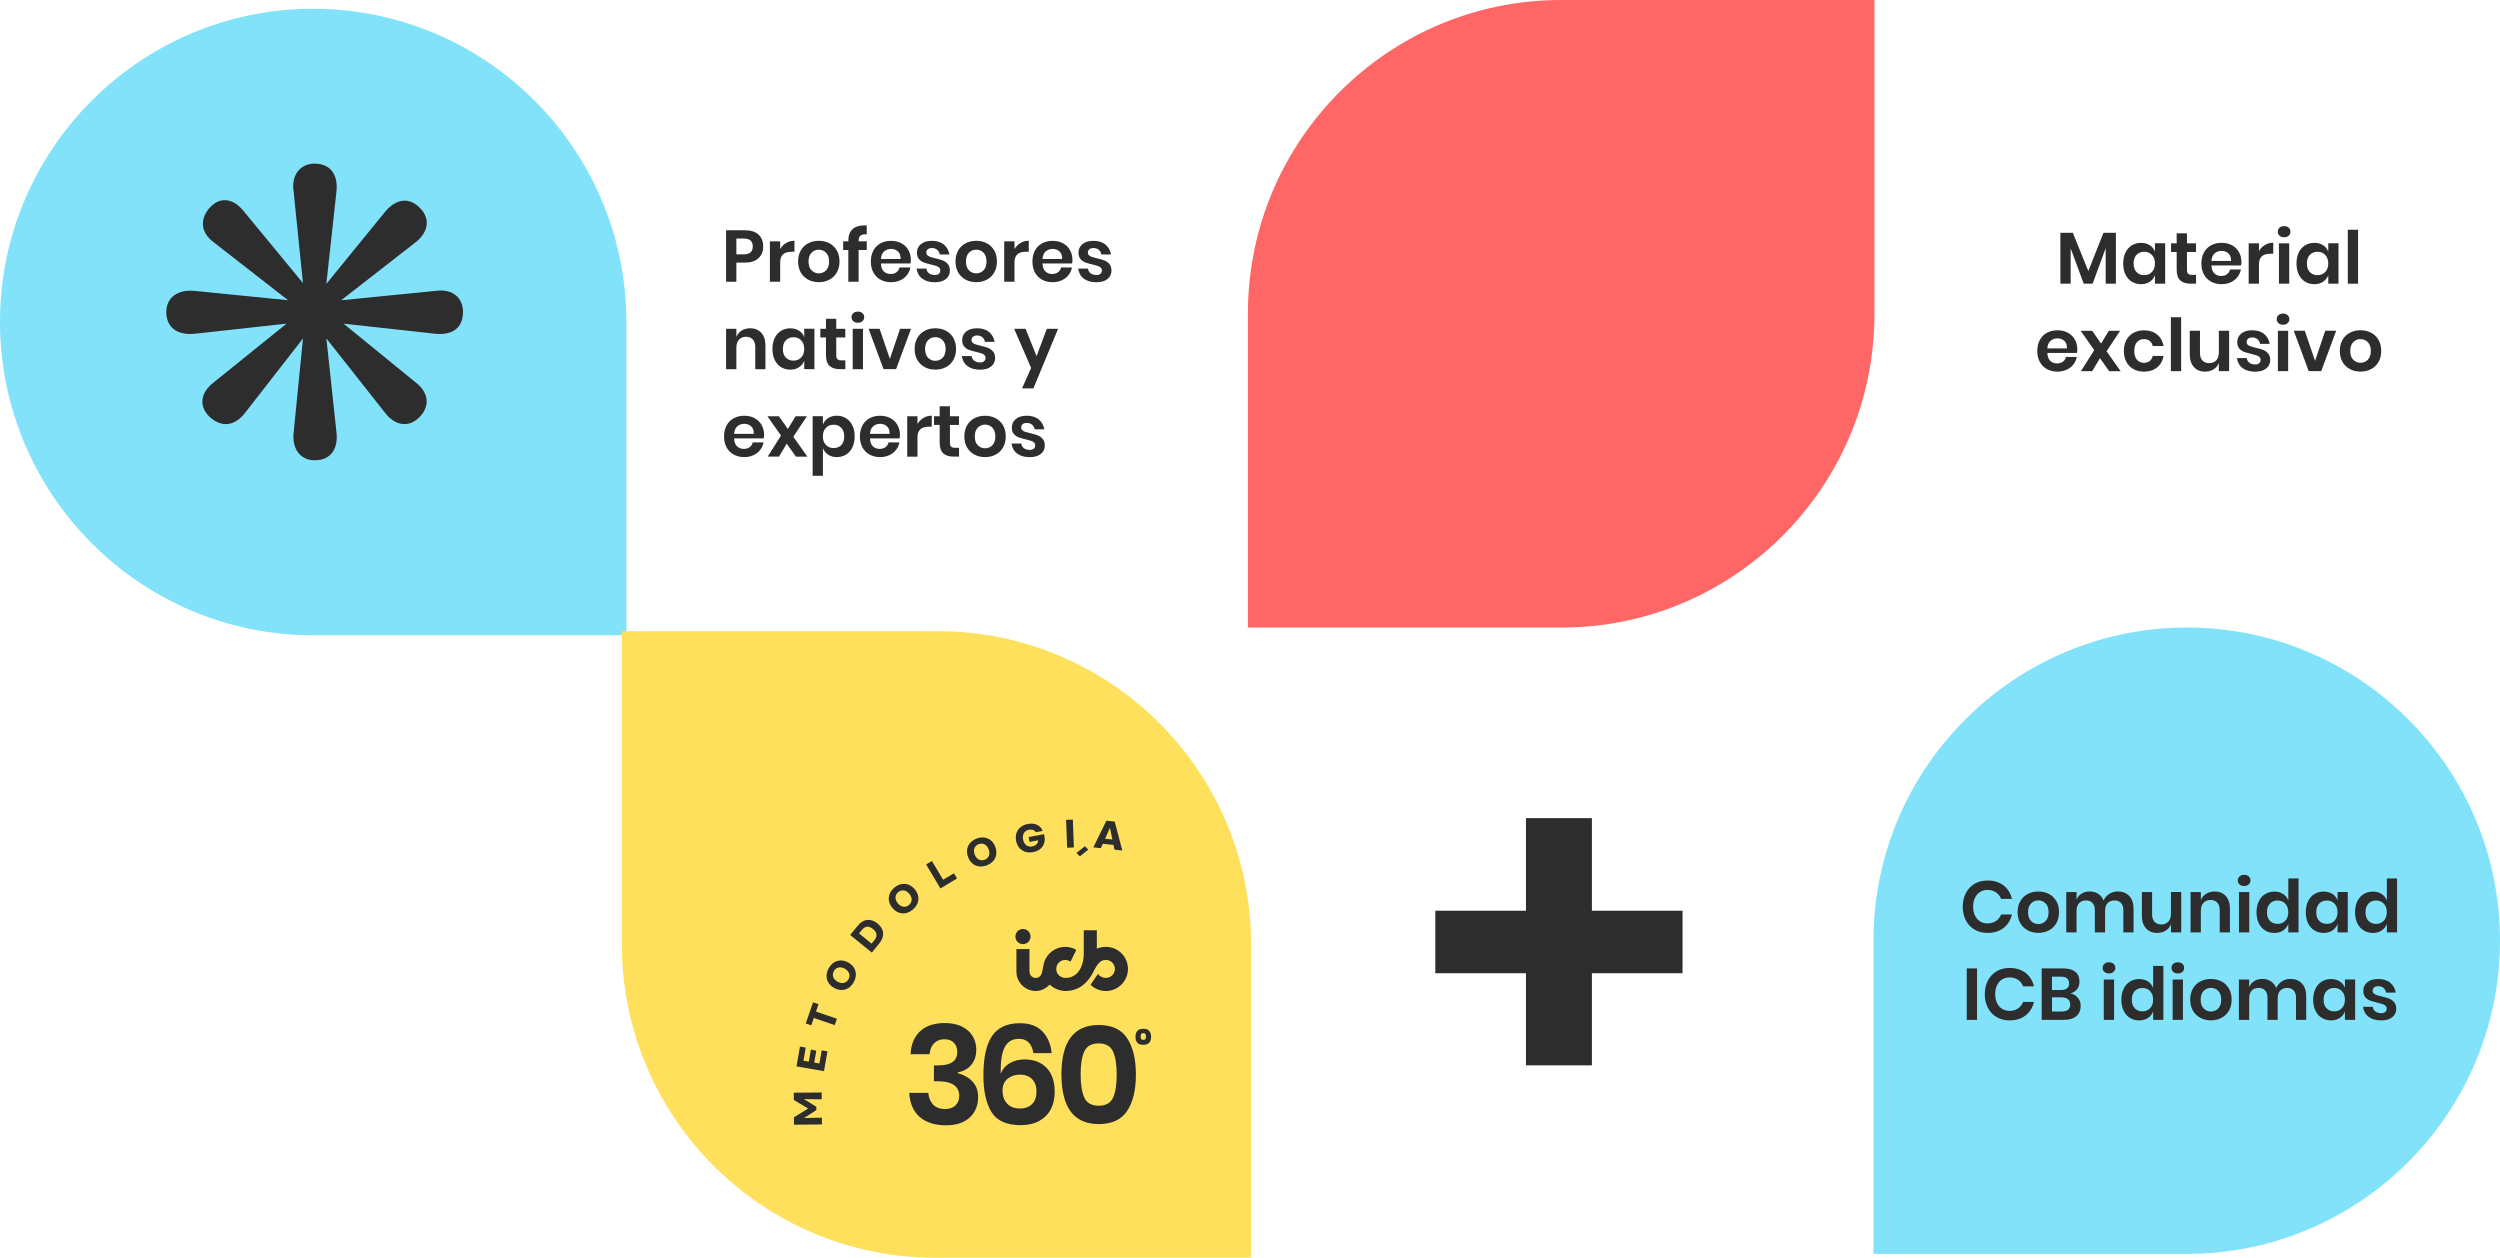 <?xml version="1.0" encoding="UTF-8"?>
<svg id="uuid-96bd9c6d-2e43-4efc-a77d-5a01ccec385d" data-name="Layer 2" xmlns="http://www.w3.org/2000/svg" viewBox="0 0 938.08 471.94">
  <g id="uuid-13ae182f-49b3-46ae-b05c-dd9dda3d2d99" data-name="Diseño">
    <g>
      <path d="m276.31,98.54v7.17h-3.86v-19.31h7.03c2.28,0,4,.55,5.16,1.64,1.16,1.09,1.74,2.58,1.74,4.46s-.6,3.31-1.79,4.4-2.89,1.64-5.1,1.64h-3.17Zm6.15-6.04c0-.97-.26-1.7-.79-2.22-.53-.51-1.39-.77-2.6-.77h-2.76v5.93h2.76c2.26,0,3.39-.98,3.39-2.95Z" style="fill: #2d2d2d;"/>
      <path d="m294.99,91.17c.93-.56,1.97-.83,3.12-.83v4.13h-1.12c-2.83,0-4.24,1.31-4.24,3.94v7.3h-3.86v-15.15h3.86v2.9c.56-.97,1.31-1.73,2.24-2.28Z" style="fill: #2d2d2d;"/>
      <path d="m311.22,91.29c1.18.62,2.1,1.52,2.78,2.69.67,1.18,1.01,2.56,1.01,4.14s-.34,2.96-1.01,4.13c-.67,1.17-1.6,2.06-2.78,2.69-1.18.63-2.5.94-3.98.94s-2.8-.31-3.98-.94c-1.18-.63-2.1-1.53-2.78-2.69-.67-1.17-1.01-2.54-1.01-4.13s.34-2.97,1.01-4.14,1.6-2.07,2.78-2.69c1.18-.62,2.5-.93,3.98-.93s2.8.31,3.98.93Zm-6.71,3.54c-.75.76-1.12,1.86-1.12,3.3s.37,2.54,1.12,3.3c.75.76,1.66,1.14,2.73,1.14s1.99-.38,2.74-1.14c.75-.76,1.12-1.85,1.12-3.3s-.37-2.54-1.12-3.3c-.75-.76-1.66-1.14-2.74-1.14s-1.99.38-2.73,1.14Z" style="fill: #2d2d2d;"/>
      <path d="m322.86,88.42c-.46.4-.68,1.1-.68,2.11v.03h3.06v3.25h-3.06v11.9h-3.86v-11.9h-1.94v-3.25h1.94v-.36c0-1.8.51-3.2,1.54-4.17,1.03-.98,2.56-1.46,4.58-1.46.35,0,.61,0,.79.03v3.34c-1.13-.07-1.92.09-2.38.49Z" style="fill: #2d2d2d;"/>
      <path d="m341.65,98.87h-11.1c.05,1.35.42,2.34,1.09,2.98.67.64,1.51.96,2.52.96.89,0,1.64-.22,2.23-.66.59-.44.97-1.03,1.13-1.78h4.08c-.2,1.06-.63,2.01-1.29,2.84-.66.84-1.5,1.5-2.53,1.97s-2.17.71-3.43.71c-1.48,0-2.79-.31-3.94-.94-1.15-.63-2.04-1.53-2.68-2.69-.64-1.17-.96-2.54-.96-4.13s.32-2.97.96-4.14c.64-1.18,1.53-2.07,2.68-2.69,1.15-.62,2.46-.93,3.94-.93s2.8.31,3.92.93c1.12.62,1.99,1.47,2.6,2.56.61,1.08.92,2.32.92,3.71,0,.38-.05.82-.14,1.31Zm-4.72-4.51c-.7-.64-1.56-.96-2.58-.96s-1.91.32-2.62.96c-.71.64-1.1,1.58-1.18,2.82h7.36c.05-1.24-.27-2.18-.97-2.82Z" style="fill: #2d2d2d;"/>
      <path d="m354.17,91.76c1.11.93,1.8,2.17,2.08,3.72h-3.61c-.15-.73-.47-1.31-.99-1.75-.51-.44-1.18-.66-2-.66-.66,0-1.17.16-1.53.47-.37.31-.55.73-.55,1.26,0,.42.15.76.44,1.01.29.26.66.46,1.09.6.44.15,1.07.32,1.89.52,1.15.26,2.08.52,2.8.81.72.28,1.34.73,1.86,1.34.52.61.78,1.44.78,2.48,0,1.29-.51,2.34-1.52,3.15-1.01.8-2.38,1.2-4.09,1.2-1.97,0-3.55-.44-4.73-1.33-1.18-.88-1.91-2.15-2.16-3.79h3.69c.09.75.42,1.34.98,1.76.56.43,1.3.64,2.21.64.66,0,1.16-.16,1.5-.48.35-.32.52-.73.52-1.24,0-.44-.15-.79-.45-1.07s-.67-.48-1.12-.63c-.45-.15-1.08-.32-1.9-.52-1.13-.26-2.05-.51-2.75-.78-.7-.26-1.3-.69-1.8-1.27-.5-.58-.75-1.39-.75-2.41,0-1.31.5-2.38,1.5-3.2s2.39-1.23,4.16-1.23,3.32.47,4.43,1.39Z" style="fill: #2d2d2d;"/>
      <path d="m370.29,91.29c1.18.62,2.1,1.52,2.78,2.69s1.01,2.56,1.01,4.14-.34,2.96-1.01,4.13c-.67,1.17-1.6,2.06-2.78,2.69-1.18.63-2.5.94-3.98.94s-2.8-.31-3.98-.94c-1.18-.63-2.1-1.53-2.78-2.69-.67-1.17-1.01-2.54-1.01-4.13s.34-2.97,1.01-4.14c.67-1.18,1.6-2.07,2.78-2.69,1.18-.62,2.5-.93,3.98-.93s2.8.31,3.98.93Zm-6.71,3.54c-.75.76-1.12,1.86-1.12,3.3s.37,2.54,1.12,3.3c.75.76,1.66,1.14,2.74,1.14s1.99-.38,2.73-1.14c.75-.76,1.12-1.85,1.12-3.3s-.37-2.54-1.12-3.3c-.75-.76-1.66-1.14-2.73-1.14s-1.99.38-2.74,1.14Z" style="fill: #2d2d2d;"/>
      <path d="m382.91,91.17c.93-.56,1.97-.83,3.12-.83v4.13h-1.12c-2.83,0-4.24,1.31-4.24,3.94v7.3h-3.86v-15.15h3.86v2.9c.56-.97,1.31-1.73,2.24-2.28Z" style="fill: #2d2d2d;"/>
      <path d="m402.28,98.87h-11.1c.05,1.35.42,2.34,1.09,2.98.67.64,1.51.96,2.52.96.89,0,1.64-.22,2.23-.66.59-.44.97-1.03,1.13-1.78h4.08c-.2,1.06-.63,2.01-1.29,2.84-.66.84-1.5,1.5-2.53,1.97s-2.17.71-3.43.71c-1.48,0-2.79-.31-3.94-.94-1.15-.63-2.04-1.53-2.68-2.69-.64-1.17-.96-2.54-.96-4.13s.32-2.97.96-4.14c.64-1.18,1.53-2.07,2.68-2.69,1.15-.62,2.46-.93,3.94-.93s2.8.31,3.92.93c1.12.62,1.99,1.47,2.6,2.56.61,1.08.92,2.32.92,3.71,0,.38-.05.82-.14,1.31Zm-4.72-4.51c-.7-.64-1.56-.96-2.58-.96s-1.91.32-2.62.96c-.71.64-1.1,1.58-1.18,2.82h7.36c.05-1.24-.27-2.18-.97-2.82Z" style="fill: #2d2d2d;"/>
      <path d="m414.8,91.76c1.11.93,1.8,2.17,2.08,3.72h-3.61c-.15-.73-.47-1.31-.99-1.75-.51-.44-1.18-.66-2-.66-.66,0-1.17.16-1.53.47-.37.31-.55.73-.55,1.26,0,.42.15.76.44,1.01.29.26.66.46,1.09.6.44.15,1.07.32,1.89.52,1.15.26,2.08.52,2.8.81.72.28,1.34.73,1.86,1.34.52.61.78,1.44.78,2.48,0,1.29-.51,2.34-1.52,3.15-1.01.8-2.38,1.2-4.09,1.2-1.97,0-3.55-.44-4.73-1.33-1.18-.88-1.91-2.15-2.16-3.79h3.69c.09.75.42,1.34.98,1.76.56.43,1.3.64,2.21.64.66,0,1.16-.16,1.5-.48.35-.32.52-.73.52-1.24,0-.44-.15-.79-.45-1.07s-.67-.48-1.12-.63c-.45-.15-1.08-.32-1.9-.52-1.13-.26-2.05-.51-2.75-.78-.7-.26-1.3-.69-1.8-1.27-.5-.58-.75-1.39-.75-2.41,0-1.31.5-2.38,1.5-3.2s2.39-1.23,4.16-1.23,3.32.47,4.43,1.39Z" style="fill: #2d2d2d;"/>
      <path d="m285.66,124.88c1.04,1.15,1.56,2.76,1.56,4.84v8.81h-3.83v-8.37c0-1.2-.31-2.14-.93-2.8-.62-.67-1.47-1-2.54-1s-1.97.36-2.63,1.07c-.66.71-.98,1.73-.98,3.06v8.04h-3.86v-15.15h3.86v3.04c.4-1.02,1.06-1.82,1.98-2.39.92-.57,1.98-.86,3.19-.86,1.75,0,3.14.57,4.18,1.72Z" style="fill: #2d2d2d;"/>
      <path d="m299.83,124.08c.91.6,1.56,1.41,1.94,2.43v-3.15h3.83v15.15h-3.83v-3.17c-.38,1.02-1.03,1.84-1.94,2.45-.91.61-2.01.92-3.28.92s-2.42-.31-3.45-.93c-1.02-.62-1.82-1.52-2.39-2.69s-.86-2.56-.86-4.14.29-2.97.86-4.14,1.37-2.07,2.39-2.69c1.02-.62,2.17-.93,3.45-.93s2.37.3,3.28.9Zm-4.98,3.64c-.73.78-1.09,1.86-1.09,3.23s.36,2.44,1.09,3.21c.73.78,1.7,1.16,2.9,1.16s2.13-.4,2.89-1.19c.76-.79,1.13-1.86,1.13-3.19s-.38-2.42-1.13-3.21c-.76-.79-1.72-1.19-2.89-1.19s-2.17.39-2.9,1.18Z" style="fill: #2d2d2d;"/>
      <path d="m317.2,135.21v3.31h-2.02c-1.7,0-3-.41-3.9-1.23s-1.35-2.19-1.35-4.1v-6.56h-2.11v-3.25h2.11v-3.75h3.86v3.75h3.39v3.25h-3.39v6.62c0,.73.15,1.24.44,1.53.29.29.78.44,1.48.44h1.5Z" style="fill: #2d2d2d;"/>
      <path d="m320.18,117.51c.44-.39,1.01-.59,1.72-.59s1.29.2,1.72.59c.44.39.66.9.66,1.52s-.22,1.1-.66,1.49c-.44.39-1.01.59-1.72.59s-1.29-.2-1.72-.59c-.44-.39-.66-.89-.66-1.49s.22-1.13.66-1.52Zm3.64,5.87v15.15h-3.86v-15.15h3.86Z" style="fill: #2d2d2d;"/>
      <path d="m333.91,134.67l3.83-11.3h4.1l-5.61,15.15h-4.7l-5.61-15.15h4.13l3.86,11.3Z" style="fill: #2d2d2d;"/>
      <path d="m354.95,124.11c1.18.62,2.1,1.52,2.78,2.69.67,1.18,1.01,2.56,1.01,4.14s-.34,2.96-1.01,4.13c-.67,1.17-1.6,2.06-2.78,2.69-1.18.63-2.5.94-3.98.94s-2.8-.31-3.98-.94c-1.18-.63-2.1-1.53-2.78-2.69-.67-1.17-1.01-2.54-1.01-4.13s.34-2.97,1.01-4.14,1.6-2.07,2.78-2.69c1.18-.62,2.5-.93,3.98-.93s2.8.31,3.98.93Zm-6.71,3.54c-.75.76-1.12,1.86-1.12,3.3s.37,2.54,1.12,3.3c.75.76,1.66,1.14,2.73,1.14s1.99-.38,2.74-1.14c.75-.76,1.12-1.85,1.12-3.3s-.37-2.54-1.12-3.3c-.75-.76-1.66-1.14-2.74-1.14s-1.99.38-2.73,1.14Z" style="fill: #2d2d2d;"/>
      <path d="m371.13,124.57c1.11.93,1.81,2.17,2.08,3.72h-3.61c-.15-.73-.47-1.31-.98-1.75-.51-.44-1.18-.66-2-.66-.66,0-1.17.16-1.53.47-.36.31-.55.73-.55,1.26,0,.42.15.76.44,1.01.29.26.66.46,1.09.6.44.15,1.07.32,1.89.52,1.15.26,2.08.52,2.8.81.72.28,1.34.73,1.86,1.34.52.61.78,1.44.78,2.48,0,1.29-.51,2.34-1.52,3.15-1.01.8-2.38,1.2-4.09,1.2-1.97,0-3.55-.44-4.73-1.33-1.19-.88-1.91-2.15-2.16-3.79h3.69c.09.75.42,1.34.98,1.76.57.43,1.3.64,2.22.64.66,0,1.16-.16,1.5-.48.35-.32.52-.73.52-1.24,0-.44-.15-.79-.45-1.07s-.67-.48-1.12-.63c-.45-.15-1.08-.32-1.9-.52-1.13-.26-2.05-.51-2.75-.78-.7-.26-1.3-.69-1.8-1.27-.5-.58-.75-1.39-.75-2.41,0-1.31.5-2.38,1.5-3.2,1-.82,2.39-1.23,4.16-1.23s3.32.47,4.43,1.39Z" style="fill: #2d2d2d;"/>
      <path d="m384.83,123.37l4.13,10.28,3.83-10.28h4.24l-9.27,22.37h-4.27l3.42-7.66-6.37-14.71h4.29Z" style="fill: #2d2d2d;"/>
      <path d="m286.57,164.5h-11.1c.05,1.35.42,2.34,1.09,2.98.67.64,1.51.96,2.52.96.89,0,1.64-.22,2.23-.66.59-.44.97-1.03,1.13-1.78h4.08c-.2,1.06-.63,2.01-1.29,2.84-.66.84-1.5,1.5-2.53,1.97s-2.17.71-3.43.71c-1.48,0-2.79-.31-3.94-.94-1.15-.63-2.04-1.53-2.68-2.69-.64-1.17-.96-2.54-.96-4.13s.32-2.97.96-4.14c.64-1.18,1.53-2.07,2.68-2.69,1.15-.62,2.46-.93,3.94-.93s2.8.31,3.92.93c1.12.62,1.99,1.47,2.6,2.56.61,1.08.92,2.32.92,3.71,0,.38-.05.82-.14,1.31Zm-4.72-4.51c-.7-.64-1.56-.96-2.58-.96s-1.91.32-2.62.96c-.71.64-1.1,1.58-1.18,2.82h7.36c.05-1.24-.27-2.18-.97-2.82Z" style="fill: #2d2d2d;"/>
      <path d="m298.65,171.34l-3.45-4.87-2.9,4.87h-4.24l5-7.9-5.11-7.25h4.32l3.36,4.79,2.9-4.79h4.24l-5.09,7.69,5.28,7.47h-4.32Z" style="fill: #2d2d2d;"/>
      <path d="m317.44,156.93c1.02.62,1.82,1.52,2.39,2.69.58,1.18.86,2.56.86,4.14s-.29,2.97-.86,4.14c-.57,1.18-1.37,2.07-2.39,2.69-1.02.62-2.17.93-3.45.93s-2.37-.31-3.27-.92c-.9-.61-1.55-1.43-1.93-2.45v10.39h-3.86v-22.37h3.86v3.15c.38-1.02,1.03-1.83,1.93-2.43.9-.6,1.99-.9,3.27-.9s2.42.31,3.45.93Zm-7.53,3.62c-.76.79-1.14,1.86-1.14,3.21s.38,2.39,1.14,3.19c.76.79,1.72,1.19,2.88,1.19s2.17-.39,2.9-1.16c.73-.77,1.09-1.85,1.09-3.21s-.37-2.44-1.09-3.23c-.73-.78-1.7-1.18-2.9-1.18s-2.13.4-2.88,1.19Z" style="fill: #2d2d2d;"/>
      <path d="m337.54,164.5h-11.1c.05,1.35.42,2.34,1.09,2.98.67.64,1.51.96,2.52.96.89,0,1.64-.22,2.23-.66.59-.44.97-1.03,1.13-1.78h4.08c-.2,1.06-.63,2.01-1.29,2.84-.66.84-1.5,1.5-2.53,1.97s-2.17.71-3.43.71c-1.48,0-2.79-.31-3.94-.94-1.15-.63-2.04-1.53-2.68-2.69-.64-1.17-.96-2.54-.96-4.13s.32-2.97.96-4.14c.64-1.18,1.53-2.07,2.68-2.69,1.15-.62,2.46-.93,3.94-.93s2.8.31,3.92.93c1.12.62,1.99,1.47,2.6,2.56.61,1.08.92,2.32.92,3.71,0,.38-.05.82-.14,1.31Zm-4.72-4.51c-.7-.64-1.56-.96-2.58-.96s-1.91.32-2.62.96c-.71.64-1.1,1.58-1.18,2.82h7.36c.05-1.24-.27-2.18-.97-2.82Z" style="fill: #2d2d2d;"/>
      <path d="m346.51,156.81c.93-.56,1.97-.83,3.12-.83v4.13h-1.12c-2.83,0-4.24,1.31-4.24,3.94v7.3h-3.86v-15.15h3.86v2.9c.56-.97,1.31-1.73,2.24-2.28Z" style="fill: #2d2d2d;"/>
      <path d="m359.86,168.03v3.31h-2.02c-1.7,0-2.99-.41-3.9-1.23-.9-.82-1.35-2.19-1.35-4.1v-6.56h-2.11v-3.25h2.11v-3.75h3.86v3.75h3.39v3.25h-3.39v6.62c0,.73.15,1.24.44,1.53.29.29.78.44,1.48.44h1.5Z" style="fill: #2d2d2d;"/>
      <path d="m373.6,156.93c1.18.62,2.1,1.52,2.78,2.69s1.01,2.56,1.01,4.14-.34,2.96-1.01,4.13c-.67,1.17-1.6,2.06-2.78,2.69-1.18.63-2.5.94-3.98.94s-2.8-.31-3.98-.94c-1.18-.63-2.1-1.53-2.78-2.69-.67-1.17-1.01-2.54-1.01-4.13s.34-2.97,1.01-4.14c.67-1.18,1.6-2.07,2.78-2.69,1.18-.62,2.5-.93,3.98-.93s2.8.31,3.98.93Zm-6.71,3.54c-.75.76-1.12,1.86-1.12,3.3s.37,2.54,1.12,3.3c.75.76,1.66,1.14,2.74,1.14s1.99-.38,2.73-1.14c.75-.76,1.12-1.85,1.12-3.3s-.37-2.54-1.12-3.3c-.75-.76-1.66-1.14-2.73-1.14s-1.99.38-2.74,1.14Z" style="fill: #2d2d2d;"/>
      <path d="m389.78,157.39c1.11.93,1.8,2.17,2.08,3.72h-3.61c-.15-.73-.47-1.31-.99-1.75-.51-.44-1.18-.66-2-.66-.66,0-1.17.16-1.53.47-.37.31-.55.73-.55,1.26,0,.42.15.76.44,1.01.29.26.66.46,1.09.6.44.15,1.07.32,1.89.52,1.15.26,2.08.52,2.8.81.72.28,1.34.73,1.86,1.34.52.61.78,1.44.78,2.48,0,1.29-.51,2.34-1.52,3.15-1.01.8-2.38,1.2-4.09,1.2-1.97,0-3.55-.44-4.73-1.33-1.18-.88-1.91-2.15-2.16-3.79h3.69c.09.75.42,1.34.98,1.76.56.43,1.3.64,2.21.64.66,0,1.16-.16,1.5-.48.35-.32.52-.73.52-1.24,0-.44-.15-.79-.45-1.07s-.67-.48-1.12-.63c-.45-.15-1.08-.32-1.9-.52-1.13-.26-2.05-.51-2.75-.78-.7-.26-1.3-.69-1.8-1.27-.5-.58-.75-1.39-.75-2.41,0-1.31.5-2.38,1.5-3.2s2.39-1.23,4.16-1.23,3.32.47,4.43,1.39Z" style="fill: #2d2d2d;"/>
    </g>
    <g>
      <path d="m793.95,87.36v19.09h-3.83v-13.32l-4.9,13.32h-3.34l-4.9-13.26v13.26h-3.86v-19.09h4.68l5.8,14.36,5.69-14.36h4.65Z" style="fill: #2d2d2d;"/>
      <path d="m806.67,92.01c.91.6,1.56,1.41,1.94,2.43v-3.15h3.83v15.15h-3.83v-3.17c-.38,1.02-1.03,1.84-1.94,2.45-.91.61-2.01.92-3.28.92s-2.42-.31-3.45-.93c-1.02-.62-1.82-1.52-2.39-2.69s-.86-2.56-.86-4.14.29-2.97.86-4.14,1.37-2.07,2.39-2.69c1.02-.62,2.17-.93,3.45-.93s2.37.3,3.28.9Zm-4.98,3.64c-.73.78-1.09,1.86-1.09,3.23s.36,2.44,1.09,3.21c.73.78,1.7,1.16,2.9,1.16s2.13-.4,2.88-1.19c.76-.79,1.13-1.86,1.13-3.19s-.38-2.42-1.13-3.21c-.76-.79-1.72-1.19-2.88-1.19s-2.17.39-2.9,1.18Z" style="fill: #2d2d2d;"/>
      <path d="m824.03,103.14v3.31h-2.02c-1.7,0-3-.41-3.9-1.23s-1.35-2.19-1.35-4.1v-6.56h-2.11v-3.25h2.11v-3.75h3.86v3.75h3.39v3.25h-3.39v6.62c0,.73.15,1.24.44,1.53.29.29.78.44,1.48.44h1.5Z" style="fill: #2d2d2d;"/>
      <path d="m840.91,99.61h-11.1c.05,1.35.42,2.34,1.09,2.98.67.64,1.51.96,2.52.96.89,0,1.64-.22,2.23-.66.59-.44.97-1.03,1.13-1.78h4.08c-.2,1.06-.63,2.01-1.29,2.84-.66.84-1.5,1.5-2.53,1.97s-2.17.71-3.43.71c-1.48,0-2.79-.31-3.94-.94-1.15-.63-2.04-1.53-2.68-2.69-.64-1.17-.96-2.54-.96-4.13s.32-2.97.96-4.14c.64-1.18,1.53-2.07,2.68-2.69,1.15-.62,2.46-.93,3.94-.93s2.8.31,3.92.93c1.12.62,1.99,1.47,2.6,2.56.61,1.08.92,2.32.92,3.71,0,.38-.05.82-.14,1.31Zm-4.72-4.51c-.7-.64-1.56-.96-2.58-.96s-1.92.32-2.63.96c-.71.64-1.1,1.58-1.18,2.82h7.36c.05-1.24-.27-2.18-.97-2.82Z" style="fill: #2d2d2d;"/>
      <path d="m849.88,91.91c.93-.56,1.97-.83,3.12-.83v4.13h-1.12c-2.83,0-4.24,1.31-4.24,3.94v7.3h-3.86v-15.15h3.86v2.9c.57-.97,1.31-1.73,2.24-2.28Z" style="fill: #2d2d2d;"/>
      <path d="m855.35,85.43c.44-.39,1.01-.59,1.72-.59s1.29.2,1.72.59c.44.39.66.9.66,1.52s-.22,1.1-.66,1.49c-.44.39-1.01.59-1.72.59s-1.29-.2-1.72-.59c-.44-.39-.66-.89-.66-1.49s.22-1.13.66-1.52Zm3.64,5.87v15.15h-3.86v-15.15h3.86Z" style="fill: #2d2d2d;"/>
      <path d="m871.7,92.01c.91.6,1.56,1.41,1.94,2.43v-3.15h3.83v15.15h-3.83v-3.17c-.38,1.02-1.03,1.84-1.94,2.45-.91.61-2.01.92-3.28.92s-2.42-.31-3.45-.93c-1.02-.62-1.82-1.52-2.39-2.69s-.86-2.56-.86-4.14.29-2.97.86-4.14,1.37-2.07,2.39-2.69c1.02-.62,2.17-.93,3.45-.93s2.37.3,3.28.9Zm-4.98,3.64c-.73.78-1.09,1.86-1.09,3.23s.36,2.44,1.09,3.21c.73.78,1.7,1.16,2.9,1.16s2.13-.4,2.88-1.19c.76-.79,1.13-1.86,1.13-3.19s-.38-2.42-1.13-3.21c-.76-.79-1.72-1.19-2.88-1.19s-2.17.39-2.9,1.18Z" style="fill: #2d2d2d;"/>
      <path d="m884.83,86.21v20.24h-3.86v-20.24h3.86Z" style="fill: #2d2d2d;"/>
      <path d="m779.33,132.43h-11.1c.05,1.35.42,2.34,1.09,2.98.67.64,1.51.96,2.52.96.89,0,1.64-.22,2.23-.66.59-.44.97-1.03,1.13-1.78h4.08c-.2,1.06-.63,2.01-1.29,2.84-.66.84-1.5,1.5-2.53,1.97s-2.17.71-3.43.71c-1.48,0-2.79-.31-3.94-.94-1.15-.63-2.04-1.53-2.68-2.69-.64-1.17-.96-2.54-.96-4.13s.32-2.97.96-4.14c.64-1.18,1.53-2.07,2.68-2.69,1.15-.62,2.46-.93,3.94-.93s2.8.31,3.92.93c1.12.62,1.99,1.47,2.6,2.56.61,1.08.92,2.32.92,3.71,0,.38-.05.82-.14,1.31Zm-4.72-4.51c-.7-.64-1.56-.96-2.58-.96s-1.92.32-2.63.96c-.71.64-1.1,1.58-1.18,2.82h7.36c.05-1.24-.27-2.18-.97-2.82Z" style="fill: #2d2d2d;"/>
      <path d="m791.42,139.27l-3.45-4.87-2.9,4.87h-4.24l5-7.9-5.11-7.25h4.32l3.36,4.79,2.9-4.79h4.24l-5.09,7.69,5.28,7.47h-4.32Z" style="fill: #2d2d2d;"/>
      <path d="m809.4,125.51c1.3,1.06,2.12,2.5,2.45,4.32h-4.08c-.16-.8-.54-1.44-1.12-1.9-.58-.46-1.32-.7-2.21-.7-1.02,0-1.87.38-2.56,1.14s-1.03,1.86-1.03,3.32.34,2.57,1.03,3.32c.68.76,1.54,1.14,2.56,1.14.89,0,1.63-.23,2.21-.7.58-.46.96-1.1,1.12-1.9h4.08c-.33,1.82-1.14,3.26-2.45,4.32-1.3,1.06-2.93,1.59-4.88,1.59-1.48,0-2.79-.31-3.94-.94-1.15-.63-2.04-1.53-2.68-2.69-.64-1.17-.96-2.54-.96-4.13s.32-2.97.96-4.14c.64-1.18,1.53-2.07,2.68-2.69,1.15-.62,2.46-.93,3.94-.93,1.95,0,3.58.53,4.88,1.59Z" style="fill: #2d2d2d;"/>
      <path d="m818.44,119.03v20.24h-3.86v-20.24h3.86Z" style="fill: #2d2d2d;"/>
      <path d="m836.44,124.11v15.15h-3.86v-3.06c-.4,1.02-1.06,1.82-1.98,2.39-.92.57-1.98.86-3.19.86-1.75,0-3.14-.57-4.18-1.72-1.04-1.15-1.56-2.75-1.56-4.81v-8.81h3.83v8.37c0,1.2.31,2.14.93,2.8.62.67,1.46,1,2.52,1,1.11,0,2-.36,2.65-1.07.66-.71.98-1.73.98-3.06v-8.04h3.86Z" style="fill: #2d2d2d;"/>
      <path d="m849.59,125.32c1.11.93,1.81,2.17,2.08,3.72h-3.61c-.15-.73-.47-1.31-.98-1.75-.51-.44-1.18-.66-2-.66-.66,0-1.17.16-1.53.47-.37.31-.55.73-.55,1.26,0,.42.15.76.44,1.01.29.26.66.46,1.09.6.44.15,1.07.32,1.89.52,1.15.26,2.08.52,2.8.81.72.28,1.34.73,1.86,1.34.52.61.78,1.44.78,2.48,0,1.29-.51,2.34-1.52,3.15-1.01.8-2.38,1.2-4.09,1.2-1.97,0-3.55-.44-4.73-1.33-1.19-.88-1.91-2.15-2.16-3.79h3.69c.09.75.42,1.34.98,1.76.57.43,1.3.64,2.22.64.66,0,1.16-.16,1.5-.48.35-.32.52-.73.52-1.24,0-.44-.15-.79-.45-1.07s-.67-.48-1.12-.63c-.45-.15-1.08-.32-1.9-.52-1.13-.26-2.05-.51-2.75-.78-.7-.26-1.3-.69-1.81-1.27-.5-.58-.75-1.39-.75-2.41,0-1.31.5-2.38,1.5-3.2,1-.82,2.39-1.23,4.16-1.23s3.32.47,4.43,1.39Z" style="fill: #2d2d2d;"/>
      <path d="m854.95,118.25c.44-.39,1.01-.59,1.72-.59s1.29.2,1.72.59c.44.39.66.9.66,1.52s-.22,1.1-.66,1.49c-.44.39-1.01.59-1.72.59s-1.29-.2-1.72-.59c-.44-.39-.66-.89-.66-1.49s.22-1.13.66-1.52Zm3.64,5.87v15.15h-3.86v-15.15h3.86Z" style="fill: #2d2d2d;"/>
      <path d="m868.68,135.41l3.83-11.3h4.1l-5.61,15.15h-4.7l-5.61-15.15h4.13l3.86,11.3Z" style="fill: #2d2d2d;"/>
      <path d="m889.72,124.85c1.18.62,2.1,1.52,2.78,2.69s1.01,2.56,1.01,4.14-.34,2.96-1.01,4.13c-.67,1.17-1.6,2.06-2.78,2.69-1.18.63-2.5.94-3.98.94s-2.8-.31-3.98-.94c-1.18-.63-2.1-1.53-2.78-2.69-.67-1.17-1.01-2.54-1.01-4.13s.34-2.97,1.01-4.14,1.6-2.07,2.78-2.69c1.18-.62,2.5-.93,3.98-.93s2.8.31,3.98.93Zm-6.71,3.54c-.75.76-1.12,1.86-1.12,3.3s.37,2.54,1.12,3.3c.75.76,1.66,1.14,2.74,1.14s1.99-.38,2.73-1.14c.75-.76,1.12-1.85,1.12-3.3s-.37-2.54-1.12-3.3c-.75-.76-1.66-1.14-2.73-1.14s-1.99.38-2.74,1.14Z" style="fill: #2d2d2d;"/>
    </g>
    <g>
      <path d="m702.99,470.5v-117.56c0-64.79,52.82-117.47,117.61-117.47,64.79,0,117.48,52.68,117.48,117.47,0,64.83-52.69,117.56-117.48,117.56h-117.61Z" style="fill: #81e2fa;"/>
      <path d="m703.35,0h-117.61c-64.79,0-117.48,52.72-117.48,117.56,0,.06,0,.12,0,.18s0,.12,0,.18v117.56h117.61c64.79,0,117.48-52.72,117.48-117.56,0-.06,0-.12,0-.18s0-.12,0-.18V0Z" style="fill: #f66;"/>
    </g>
    <path d="m631.34,365.19h-34.01v34.56h-24.74v-34.56h-34.01v-23.46h34.01v-34.74h24.74v34.74h34.01v23.46Z" style="fill: #2d2d2d;"/>
    <g>
      <path d="m751.79,332.23c1.59,1.24,2.63,2.93,3.15,5.06h-4.05c-.42-1.04-1.07-1.86-1.96-2.46-.88-.6-1.95-.9-3.19-.9-1.02,0-1.94.26-2.76.77-.82.51-1.46,1.24-1.91,2.19-.46.95-.68,2.06-.68,3.34s.23,2.36.68,3.31c.46.95,1.09,1.68,1.91,2.19.82.51,1.74.77,2.76.77,1.24,0,2.3-.3,3.19-.9.88-.6,1.54-1.42,1.96-2.46h4.05c-.51,2.13-1.56,3.82-3.15,5.06-1.59,1.24-3.58,1.86-5.99,1.86-1.84,0-3.47-.41-4.88-1.24-1.41-.83-2.51-1.99-3.28-3.49-.77-1.49-1.16-3.19-1.16-5.09s.39-3.62,1.16-5.11c.78-1.49,1.86-2.66,3.27-3.49,1.4-.83,3.04-1.24,4.9-1.24,2.41,0,4.4.62,5.99,1.86Z" style="fill: #2d2d2d;"/>
      <path d="m768.82,335.45c1.18.62,2.1,1.52,2.78,2.69s1.01,2.56,1.01,4.14-.34,2.96-1.01,4.13c-.67,1.17-1.6,2.06-2.78,2.69-1.18.63-2.5.94-3.98.94s-2.8-.31-3.98-.94c-1.18-.63-2.1-1.53-2.78-2.69-.67-1.17-1.01-2.54-1.01-4.13s.34-2.97,1.01-4.14,1.6-2.07,2.78-2.69c1.18-.62,2.5-.93,3.98-.93s2.8.31,3.98.93Zm-6.71,3.54c-.75.76-1.12,1.86-1.12,3.3s.37,2.54,1.12,3.3c.75.76,1.66,1.14,2.74,1.14s1.99-.38,2.73-1.14c.75-.76,1.12-1.85,1.12-3.3s-.37-2.54-1.12-3.3c-.75-.76-1.66-1.14-2.73-1.14s-1.99.38-2.74,1.14Z" style="fill: #2d2d2d;"/>
      <path d="m798.98,336.21c1.07,1.14,1.6,2.76,1.6,4.85v8.81h-3.83v-8.37c0-1.17-.3-2.06-.89-2.69-.59-.63-1.41-.94-2.45-.94s-1.93.34-2.57,1.01c-.64.67-.96,1.66-.96,2.95v8.04h-3.83v-8.37c0-1.17-.3-2.06-.89-2.69-.59-.63-1.41-.94-2.45-.94s-1.93.34-2.57,1.01c-.64.67-.96,1.66-.96,2.95v8.04h-3.86v-15.15h3.86v2.87c.4-.98,1.03-1.75,1.9-2.28.87-.54,1.87-.81,3.02-.81,1.22,0,2.28.29,3.19.88.9.58,1.58,1.42,2.04,2.52.47-1.04,1.18-1.86,2.12-2.48.94-.61,1.99-.92,3.16-.92,1.84,0,3.3.57,4.36,1.71Z" style="fill: #2d2d2d;"/>
      <path d="m818.47,334.72v15.15h-3.86v-3.06c-.4,1.02-1.06,1.82-1.98,2.39-.92.57-1.98.86-3.19.86-1.75,0-3.14-.57-4.18-1.72-1.04-1.15-1.56-2.75-1.56-4.81v-8.81h3.83v8.37c0,1.2.31,2.14.93,2.8.62.67,1.46,1,2.52,1,1.11,0,2-.36,2.65-1.07.66-.71.98-1.73.98-3.06v-8.04h3.86Z" style="fill: #2d2d2d;"/>
      <path d="m835.18,336.22c1.04,1.15,1.56,2.76,1.56,4.84v8.81h-3.83v-8.37c0-1.2-.31-2.14-.93-2.8-.62-.67-1.47-1-2.54-1s-1.97.36-2.63,1.07c-.66.71-.98,1.73-.98,3.06v8.04h-3.86v-15.15h3.86v3.04c.4-1.02,1.06-1.82,1.98-2.39.92-.57,1.98-.86,3.19-.86,1.75,0,3.15.57,4.18,1.72Z" style="fill: #2d2d2d;"/>
      <path d="m840.35,328.85c.44-.39,1.01-.59,1.72-.59s1.29.2,1.72.59c.44.39.66.9.66,1.52s-.22,1.1-.66,1.49c-.44.39-1.01.59-1.72.59s-1.29-.2-1.72-.59c-.44-.39-.66-.89-.66-1.49s.22-1.13.66-1.52Zm3.64,5.87v15.15h-3.86v-15.15h3.86Z" style="fill: #2d2d2d;"/>
      <path d="m856.69,335.43c.9.6,1.55,1.41,1.96,2.43v-8.23h3.83v20.24h-3.83v-3.17c-.4,1.02-1.05,1.84-1.96,2.45-.9.61-1.99.92-3.27.92s-2.42-.31-3.45-.93c-1.02-.62-1.82-1.52-2.39-2.69s-.86-2.56-.86-4.14.29-2.97.86-4.14,1.37-2.07,2.39-2.69c1.02-.62,2.17-.93,3.45-.93s2.37.3,3.27.9Zm-4.96,3.64c-.73.78-1.09,1.86-1.09,3.23s.36,2.44,1.09,3.21c.73.78,1.7,1.16,2.9,1.16s2.13-.4,2.88-1.19c.76-.79,1.13-1.86,1.13-3.19s-.38-2.42-1.13-3.21c-.76-.79-1.72-1.19-2.88-1.19s-2.17.39-2.9,1.18Z" style="fill: #2d2d2d;"/>
      <path d="m875.19,335.43c.91.6,1.56,1.41,1.94,2.43v-3.15h3.83v15.15h-3.83v-3.17c-.38,1.02-1.03,1.84-1.94,2.45-.91.61-2.01.92-3.28.92s-2.42-.31-3.45-.93c-1.02-.62-1.82-1.52-2.39-2.69s-.86-2.56-.86-4.14.29-2.97.86-4.14,1.37-2.07,2.39-2.69c1.02-.62,2.17-.93,3.45-.93s2.37.3,3.28.9Zm-4.98,3.64c-.73.78-1.09,1.86-1.09,3.23s.36,2.44,1.09,3.21c.73.78,1.7,1.16,2.9,1.16s2.13-.4,2.88-1.19c.76-.79,1.13-1.86,1.13-3.19s-.38-2.42-1.13-3.21c-.76-.79-1.72-1.19-2.88-1.19s-2.17.39-2.9,1.18Z" style="fill: #2d2d2d;"/>
      <path d="m893.66,335.43c.9.6,1.55,1.41,1.96,2.43v-8.23h3.83v20.24h-3.83v-3.17c-.4,1.02-1.05,1.84-1.96,2.45-.9.61-1.99.92-3.27.92s-2.42-.31-3.45-.93c-1.02-.62-1.82-1.52-2.39-2.69s-.86-2.56-.86-4.14.29-2.97.86-4.14,1.37-2.07,2.39-2.69c1.02-.62,2.17-.93,3.45-.93s2.37.3,3.27.9Zm-4.96,3.64c-.73.78-1.09,1.86-1.09,3.23s.36,2.44,1.09,3.21c.73.78,1.7,1.16,2.9,1.16s2.13-.4,2.88-1.19c.76-.79,1.13-1.86,1.13-3.19s-.38-2.42-1.13-3.21c-.76-.79-1.72-1.19-2.88-1.19s-2.17.39-2.9,1.18Z" style="fill: #2d2d2d;"/>
      <path d="m741.85,363.38v19.31h-3.86v-19.31h3.86Z" style="fill: #2d2d2d;"/>
      <path d="m760.06,365.05c1.59,1.24,2.63,2.93,3.15,5.06h-4.05c-.42-1.04-1.07-1.86-1.96-2.46-.88-.6-1.95-.9-3.19-.9-1.02,0-1.94.26-2.76.77-.82.51-1.46,1.24-1.91,2.19-.46.95-.68,2.06-.68,3.34s.23,2.36.68,3.31c.46.95,1.09,1.68,1.91,2.19.82.51,1.74.77,2.76.77,1.24,0,2.3-.3,3.19-.9.88-.6,1.54-1.42,1.96-2.46h4.05c-.51,2.13-1.56,3.82-3.15,5.06-1.59,1.24-3.58,1.86-5.99,1.86-1.84,0-3.47-.41-4.88-1.24-1.41-.83-2.51-1.99-3.28-3.49-.77-1.49-1.16-3.19-1.16-5.09s.39-3.62,1.16-5.11c.78-1.49,1.86-2.66,3.27-3.49,1.4-.83,3.04-1.24,4.9-1.24,2.41,0,4.4.62,5.99,1.86Z" style="fill: #2d2d2d;"/>
      <path d="m779.69,374.39c.7.87,1.05,1.88,1.05,3.05,0,1.62-.54,2.9-1.63,3.84-1.08.94-2.66,1.41-4.72,1.41h-8.29v-19.31h8.12c1.95,0,3.45.43,4.5,1.29,1.05.86,1.57,2.06,1.57,3.61,0,1.2-.31,2.19-.94,2.95-.63.77-1.45,1.27-2.48,1.5,1.17.24,2.1.79,2.8,1.65Zm-9.72-2.91h3.47c.97,0,1.7-.21,2.2-.64.5-.43.75-1.04.75-1.85s-.25-1.42-.74-1.86-1.25-.66-2.27-.66h-3.42v5Zm6.02,7.4c.55-.45.82-1.1.82-1.96s-.28-1.52-.83-1.98c-.56-.46-1.34-.7-2.37-.7h-3.64v5.31h3.67c1.02,0,1.8-.22,2.35-.67Z" style="fill: #2d2d2d;"/>
      <path d="m789.63,361.67c.44-.39,1.01-.59,1.72-.59s1.29.2,1.72.59c.44.39.66.9.66,1.52s-.22,1.1-.66,1.49c-.44.39-1.01.59-1.72.59s-1.29-.2-1.72-.59c-.44-.39-.66-.89-.66-1.49s.22-1.13.66-1.52Zm3.64,5.87v15.15h-3.86v-15.15h3.86Z" style="fill: #2d2d2d;"/>
      <path d="m805.97,368.25c.9.6,1.55,1.41,1.96,2.43v-8.23h3.83v20.24h-3.83v-3.17c-.4,1.02-1.05,1.84-1.96,2.45-.9.61-1.99.92-3.27.92s-2.42-.31-3.45-.93c-1.02-.62-1.82-1.52-2.39-2.69s-.86-2.56-.86-4.14.29-2.97.86-4.14,1.37-2.07,2.39-2.69c1.02-.62,2.17-.93,3.45-.93s2.37.3,3.27.9Zm-4.96,3.64c-.73.78-1.09,1.86-1.09,3.23s.36,2.44,1.09,3.21c.73.78,1.7,1.16,2.9,1.16s2.13-.4,2.88-1.19c.76-.79,1.13-1.86,1.13-3.19s-.38-2.42-1.13-3.21c-.76-.79-1.72-1.19-2.88-1.19s-2.17.39-2.9,1.18Z" style="fill: #2d2d2d;"/>
      <path d="m815.47,361.67c.44-.39,1.01-.59,1.72-.59s1.29.2,1.72.59c.44.39.66.9.66,1.52s-.22,1.1-.66,1.49c-.44.39-1.01.59-1.72.59s-1.29-.2-1.72-.59c-.44-.39-.66-.89-.66-1.49s.22-1.13.66-1.52Zm3.64,5.87v15.15h-3.86v-15.15h3.86Z" style="fill: #2d2d2d;"/>
      <path d="m833.59,368.27c1.18.62,2.1,1.52,2.78,2.69s1.01,2.56,1.01,4.14-.34,2.96-1.01,4.13c-.67,1.17-1.6,2.06-2.78,2.69-1.18.63-2.5.94-3.98.94s-2.8-.31-3.98-.94c-1.18-.63-2.1-1.53-2.78-2.69-.67-1.17-1.01-2.54-1.01-4.13s.34-2.97,1.01-4.14,1.6-2.07,2.78-2.69c1.18-.62,2.5-.93,3.98-.93s2.8.31,3.98.93Zm-6.71,3.54c-.75.76-1.12,1.86-1.12,3.3s.37,2.54,1.12,3.3c.75.76,1.66,1.14,2.74,1.14s1.99-.38,2.73-1.14c.75-.76,1.12-1.85,1.12-3.3s-.37-2.54-1.12-3.3c-.75-.76-1.66-1.14-2.73-1.14s-1.99.38-2.74,1.14Z" style="fill: #2d2d2d;"/>
      <path d="m863.76,369.03c1.07,1.14,1.6,2.76,1.6,4.85v8.81h-3.83v-8.37c0-1.17-.3-2.06-.89-2.69-.59-.63-1.41-.94-2.45-.94s-1.93.34-2.57,1.01c-.64.67-.96,1.66-.96,2.95v8.04h-3.83v-8.37c0-1.17-.3-2.06-.89-2.69-.59-.63-1.41-.94-2.45-.94s-1.93.34-2.57,1.01c-.64.67-.96,1.66-.96,2.95v8.04h-3.86v-15.15h3.86v2.87c.4-.98,1.03-1.75,1.9-2.28.87-.54,1.87-.81,3.02-.81,1.22,0,2.28.29,3.19.88.9.58,1.58,1.42,2.04,2.52.47-1.04,1.18-1.86,2.12-2.48.94-.61,1.99-.92,3.16-.92,1.84,0,3.3.57,4.36,1.71Z" style="fill: #2d2d2d;"/>
      <path d="m877.96,368.25c.91.6,1.56,1.41,1.94,2.43v-3.15h3.83v15.15h-3.83v-3.17c-.38,1.02-1.03,1.84-1.94,2.45-.91.61-2.01.92-3.28.92s-2.42-.31-3.45-.93c-1.02-.62-1.82-1.52-2.39-2.69s-.86-2.56-.86-4.14.29-2.97.86-4.14,1.37-2.07,2.39-2.69c1.02-.62,2.17-.93,3.45-.93s2.37.3,3.28.9Zm-4.98,3.64c-.73.78-1.09,1.86-1.09,3.23s.36,2.44,1.09,3.21c.73.78,1.7,1.16,2.9,1.16s2.13-.4,2.88-1.19c.76-.79,1.13-1.86,1.13-3.19s-.38-2.42-1.13-3.21c-.76-.79-1.72-1.19-2.88-1.19s-2.17.39-2.9,1.18Z" style="fill: #2d2d2d;"/>
      <path d="m896.89,368.74c1.11.93,1.81,2.17,2.08,3.72h-3.61c-.15-.73-.47-1.31-.98-1.75-.51-.44-1.18-.66-2-.66-.66,0-1.17.16-1.53.47-.37.31-.55.73-.55,1.26,0,.42.15.76.44,1.01.29.26.66.46,1.09.6.44.15,1.07.32,1.89.52,1.15.26,2.08.52,2.8.81.72.28,1.34.73,1.86,1.34.52.61.78,1.44.78,2.48,0,1.29-.51,2.34-1.52,3.15-1.01.8-2.38,1.2-4.09,1.2-1.97,0-3.55-.44-4.73-1.33-1.19-.88-1.91-2.15-2.16-3.79h3.69c.09.75.42,1.34.98,1.76.57.43,1.3.64,2.22.64.66,0,1.16-.16,1.5-.48.35-.32.52-.73.52-1.24,0-.44-.15-.79-.45-1.07s-.67-.48-1.12-.63c-.45-.15-1.08-.32-1.9-.52-1.13-.26-2.05-.51-2.75-.78-.7-.26-1.3-.69-1.81-1.27-.5-.58-.75-1.39-.75-2.41,0-1.31.5-2.38,1.5-3.2,1-.82,2.39-1.23,4.16-1.23s3.32.47,4.43,1.39Z" style="fill: #2d2d2d;"/>
    </g>
    <g>
      <g>
        <g>
          <path d="m377.36,301.01l-.35-9.49,2.3-.09.35,9.49-2.3.09Z" style="fill: #2d2d2d;"/>
          <path d="m393.15,300.06l-3.64-.39-.68,1.5-2.55-.28,4.45-9.08,2.83.31,2.58,9.84-2.65-.29-.34-1.61Zm-.38-1.83l-.84-3.95-1.65,3.69,2.49.27Z" style="fill: #2d2d2d;"/>
        </g>
        <polygon points="378.25 289.27 381.54 286.64 382.85 287.96 379.56 290.59 378.25 289.27" style="fill: #2d2d2d;"/>
      </g>
      <path d="m235.03,238.38h-117.56C52.68,238.38,0,185.57,0,120.78,0,55.99,52.68,3.3,117.47,3.3c64.83,0,117.56,52.69,117.56,117.48v117.61Z" style="fill: #81e2fa;"/>
      <path d="m173.73,117.05c0,5.86-3.81,8.79-10.25,8.2l-34.57-3.81,26.95,21.97c4.98,3.81,5.57,8.79,1.76,12.89-4.1,4.39-9.37,3.52-13.18-1.46l-21.97-27.83,3.81,35.45c.59,5.86-2.05,10.25-8.2,10.25-5.27,0-8.5-4.1-7.91-10.25l3.52-35.45-21.68,27.83c-3.81,4.98-8.79,5.86-13.48,1.46-4.1-4.1-3.22-9.08,1.76-12.89l27.24-21.97-34.57,3.81c-6.45.59-10.55-2.34-10.55-8.2,0-5.27,4.1-8.5,10.55-7.91l35.15,3.52-27.83-21.68c-5.57-4.1-4.98-9.37-1.46-13.18,3.81-4.1,8.79-3.52,12.89,1.76l21.97,26.66-3.52-34.57c-.88-6.15,2.64-10.25,7.91-10.25,5.86,0,8.79,4.1,8.2,10.25l-3.81,34.86,21.97-26.95c3.81-4.69,8.79-5.86,12.89-1.76,4.1,3.81,3.81,9.08-1.46,13.18l-27.83,21.68,35.45-3.52c6.44-.88,10.25,2.64,10.25,7.91Z" style="fill: #2d2d2d;"/>
    </g>
    <g>
      <path d="m351.88,236.85c-.16,0-.32,0-.49,0-.16,0-.32,0-.48,0h-117.56v117.61c0,64.79,52.72,117.48,117.56,117.48.16,0,.32,0,.49,0,.16,0,.32,0,.48,0h117.56v-117.61c0-64.79-52.72-117.48-117.56-117.48Z" style="fill: #ffe05c;"/>
      <g>
        <g>
          <g>
            <path d="m297.93,422.04l-.02-2.79,5.32-3.3-5.37-3.21-.02-2.72,10.48-.09.02,2.53-2.04.02c-1.47.01-3.06-.02-4.65-.08l4.66,2.89v1.26s-4.62,2.97-4.62,2.97c1.97-.06,3.42-.1,4.67-.11l2.04-.02.02,2.54-10.47.09Z" style="fill: #2d2d2d;"/>
            <path d="m298.87,400.14l1.3-7.43,2.18.38-.86,4.92,1.99.35.79-4.5,2.03.35-.78,4.5,1.95.34.86-4.92,2.16.38-1.3,7.43-10.32-1.8Z" style="fill: #2d2d2d;"/>
            <path d="m307.14,376.8l-.95,2.78,7.85,2.69-.82,2.39-7.85-2.69-.95,2.78-2.07-.71,2.72-7.95,2.07.71Z" style="fill: #2d2d2d;"/>
            <path d="m310.92,363.36c1.57-2.88,4.52-3.77,7.35-2.23,2.84,1.55,3.68,4.51,2.1,7.39-1.57,2.88-4.51,3.76-7.35,2.21-2.83-1.55-3.67-4.49-2.1-7.37Zm7.47,4.08c.81-1.48.25-3.06-1.41-3.97-1.65-.9-3.29-.53-4.1.96-.8,1.47-.24,3.05,1.41,3.95,1.66.91,3.29.53,4.09-.94Z" style="fill: #2d2d2d;"/>
            <path d="m319.02,350.82l2.81-3.45c2.24-2.74,5.01-2.83,7.45-.84,2.6,2.12,2.78,4.87.67,7.46l-2.81,3.45-8.12-6.61Zm9.08,1.96c1.31-1.61.9-3.03-.51-4.18-1.68-1.37-3.09-1.01-4.19.35l-1.06,1.3,4.7,3.83,1.06-1.3Z" style="fill: #2d2d2d;"/>
            <path d="m335.56,333.09c2.5-2.13,5.57-1.91,7.66.54,2.1,2.47,1.82,5.53-.68,7.66-2.5,2.13-5.56,1.9-7.66-.56-2.09-2.45-1.82-5.51.67-7.64Zm5.52,6.48c1.29-1.1,1.33-2.76.1-4.21-1.22-1.43-2.88-1.67-4.17-.57-1.28,1.09-1.31,2.77-.09,4.2,1.23,1.44,2.88,1.67,4.16.58Z" style="fill: #2d2d2d;"/>
            <path d="m347.51,324.37l2.18-1.3,4.19,7.04,4.07-2.43,1.17,1.96-6.25,3.73-5.36-9Z" style="fill: #2d2d2d;"/>
            <path d="m366.4,314.67c3.06-1.19,5.88.02,7.05,3.02,1.17,3.02-.09,5.82-3.15,7.01-3.06,1.19-5.87-.02-7.04-3.04-1.17-3,.08-5.8,3.14-6.99Zm3.09,7.93c1.58-.61,2.16-2.17,1.47-3.94-.68-1.75-2.17-2.52-3.75-1.9-1.56.61-2.14,2.18-1.46,3.93.69,1.76,2.17,2.52,3.74,1.91Z" style="fill: #2d2d2d;"/>
            <path d="m391.93,313.89c.55,2.93-1.16,5.27-4.27,5.86-3.25.61-5.81-1.09-6.4-4.26-.59-3.12,1.11-5.71,4.39-6.32,2.66-.5,4.87.56,5.57,2.63l-2.56.48c-.42-.77-1.44-1.16-2.54-.95-1.73.32-2.59,1.79-2.23,3.7.36,1.95,1.72,2.9,3.44,2.58,1.35-.25,2.23-1.18,2.22-2.3l-3.25.61-.34-1.83,5.75-1.08c.1.29.18.54.24.88Z" style="fill: #2d2d2d;"/>
            <path d="m400.42,318.09l-.39-10.46,2.54-.09.39,10.46-2.54.09Z" style="fill: #2d2d2d;"/>
            <path d="m417.83,317.04l-4.01-.43-.75,1.65-2.82-.3,4.91-10.01,3.12.34,2.84,10.85-2.92-.32-.38-1.77Zm-.42-2.02l-.92-4.36-1.82,4.06,2.74.3Z" style="fill: #2d2d2d;"/>
          </g>
          <g>
            <g>
              <path d="m360.9,385.18c1.78.86,3.13,2.05,4.05,3.57.92,1.52,1.38,3.21,1.38,5.08,0,2.35-.63,4.28-1.91,5.78-1.28,1.51-2.97,2.43-5.08,2.78v.26c5.12,1.51,7.68,4.52,7.69,9.01,0,3.15-1.05,5.7-3.15,7.65-2.11,1.96-5.08,2.94-8.91,2.94-4.08,0-7.33-1-9.75-3.02-2.42-2.02-3.78-5.07-4.06-9.14h7.16c.18,1.85.79,3.33,1.85,4.42,1.06,1.09,2.55,1.63,4.49,1.63,1.66,0,2.95-.46,3.89-1.38.93-.92,1.4-2.12,1.39-3.61,0-1.76-.68-3.11-2.03-4.04-1.35-.93-3.34-1.39-5.97-1.39h-1.5s0-5.96,0-5.96h1.5c4.84.06,7.26-1.62,7.25-5.04,0-1.49-.44-2.65-1.3-3.5-.87-.85-2.04-1.27-3.53-1.26-1.56,0-2.83.5-3.83,1.48-1,.99-1.57,2.36-1.7,4.12h-7.16c.2-3.72,1.41-6.6,3.62-8.63,2.21-2.03,5.28-3.04,9.22-3.05,2.49,0,4.62.42,6.41,1.29Z" style="fill: #2d2d2d;"/>
              <path d="m382.25,389.81c-2.42,0-4.18,1.07-5.28,3.2-1.1,2.13-1.58,5.46-1.44,9.98.55-1.66,1.63-2.98,3.23-3.97,1.61-.99,3.48-1.48,5.62-1.49,3.53,0,6.3,1.05,8.33,3.17,2.03,2.12,3.04,5.14,3.05,9.04,0,2.42-.48,4.56-1.44,6.43-.97,1.87-2.41,3.34-4.32,4.41-1.92,1.08-4.24,1.61-6.97,1.62-5.32,0-8.99-1.64-11-4.93-2.01-3.3-3.02-7.85-3.03-13.66-.01-6.67,1.06-11.62,3.22-14.83,2.15-3.22,5.65-4.83,10.49-4.84,3.7,0,6.53,1.04,8.51,3.15,1.97,2.11,3.1,4.8,3.38,8.08h-6.84c-.56-3.58-2.39-5.38-5.51-5.37Zm-4.39,24.25c1.13,1.26,2.78,1.89,4.95,1.88,1.87,0,3.35-.56,4.46-1.67,1.1-1.11,1.65-2.65,1.65-4.62,0-2.07-.57-3.66-1.69-4.77-1.13-1.1-2.64-1.65-4.54-1.65-1.8,0-3.34.52-4.61,1.56-1.28,1.04-1.91,2.53-1.91,4.46,0,1.94.57,3.53,1.69,4.79Z" style="fill: #2d2d2d;"/>
              <path d="m398.28,403.2c-.02-12.37,4.64-18.57,13.97-18.59,4.94,0,8.51,1.65,10.69,4.96,2.18,3.31,3.28,7.84,3.29,13.58,0,5.77-1.07,10.32-3.24,13.64-2.17,3.32-5.73,4.99-10.67,5-9.33.02-14.01-6.18-14.03-18.59Zm20.74-.03c0-3.73-.47-6.61-1.39-8.63-.92-2.02-2.71-3.03-5.37-3.02-2.7,0-4.5,1.02-5.41,3.04-.91,2.02-1.37,4.9-1.36,8.64,0,3.77.47,6.66,1.39,8.68.92,2.02,2.73,3.03,5.42,3.02,2.66,0,4.45-1.02,5.36-3.04.91-2.02,1.37-4.92,1.36-8.69Z" style="fill: #2d2d2d;"/>
              <path d="m426.08,389.04c0-2.01.97-3.01,2.92-3.01,1.03,0,1.78.27,2.23.8.46.54.69,1.27.69,2.2,0,.94-.22,1.67-.68,2.21-.45.54-1.2.81-2.23.81-1.95,0-2.93-1-2.93-3.01Zm3.91-.11c0-.4-.07-.71-.2-.93-.13-.22-.4-.33-.79-.33-.4,0-.66.11-.79.33-.13.22-.2.53-.2.93,0,.41.07.72.2.93.13.22.4.33.79.33.39,0,.65-.11.79-.33.13-.22.2-.53.2-.93Z" style="fill: #2d2d2d;"/>
            </g>
            <g>
              <path d="m386.69,351.43c0,1.57-1.27,2.84-2.84,2.84h0c-1.57,0-2.84-1.27-2.84-2.84h0c0-1.57,1.27-2.84,2.84-2.84h0c1.57,0,2.84,1.27,2.84,2.84h0Z" style="fill: #2d2d2d;"/>
              <path d="m414.97,355.3c-1,0-2.17.16-3.4.65v-6.89h-4.91v9.35c-.38,6.73-4.23,8.68-6.96,8.54-1.91-.1-3.37-1.51-3.37-3.37s1.51-3.37,3.37-3.37c.72,0,1.41.23,1.98.64l2.19-4.43c-1.25-.73-2.68-1.12-4.17-1.12-3.21,0-5.99,1.83-7.36,4.5-.23.41-.39.83-.53,1.28-.1.31-.18.62-.24.95-.06.3-.12.62-.18.95-.08.43-.32,1.87-.55,2.43-.3.75-1.02,1.54-2.16,1.54-1.32,0-2.39-.99-2.39-2.51v-8.33h-4.9v8.45c0,4.02,3.27,7.29,7.29,7.29,1.97,0,3.84-.95,5.2-2.42,1.48,1.44,3.52,2.34,5.82,2.42,5.02,0,8.56-2.82,10.99-8.01h0c1.87-3.66,3.43-3.64,4.28-3.64,1.86,0,3.37,1.51,3.37,3.37s-1.51,3.37-3.37,3.37c-1.02,0-2.13-.38-3-1.5,0,0-2.37,3.48-2.77,4.07,1.54,1.5,3.59,2.34,5.77,2.34,4.56,0,8.28-3.71,8.28-8.28s-3.71-8.28-8.28-8.28Z" style="fill: #2d2d2d;"/>
            </g>
          </g>
        </g>
        <polygon points="403.92 320.06 407.09 317.53 408.35 318.8 405.19 321.33 403.92 320.06" style="fill: #2d2d2d;"/>
      </g>
    </g>
  </g>
</svg>